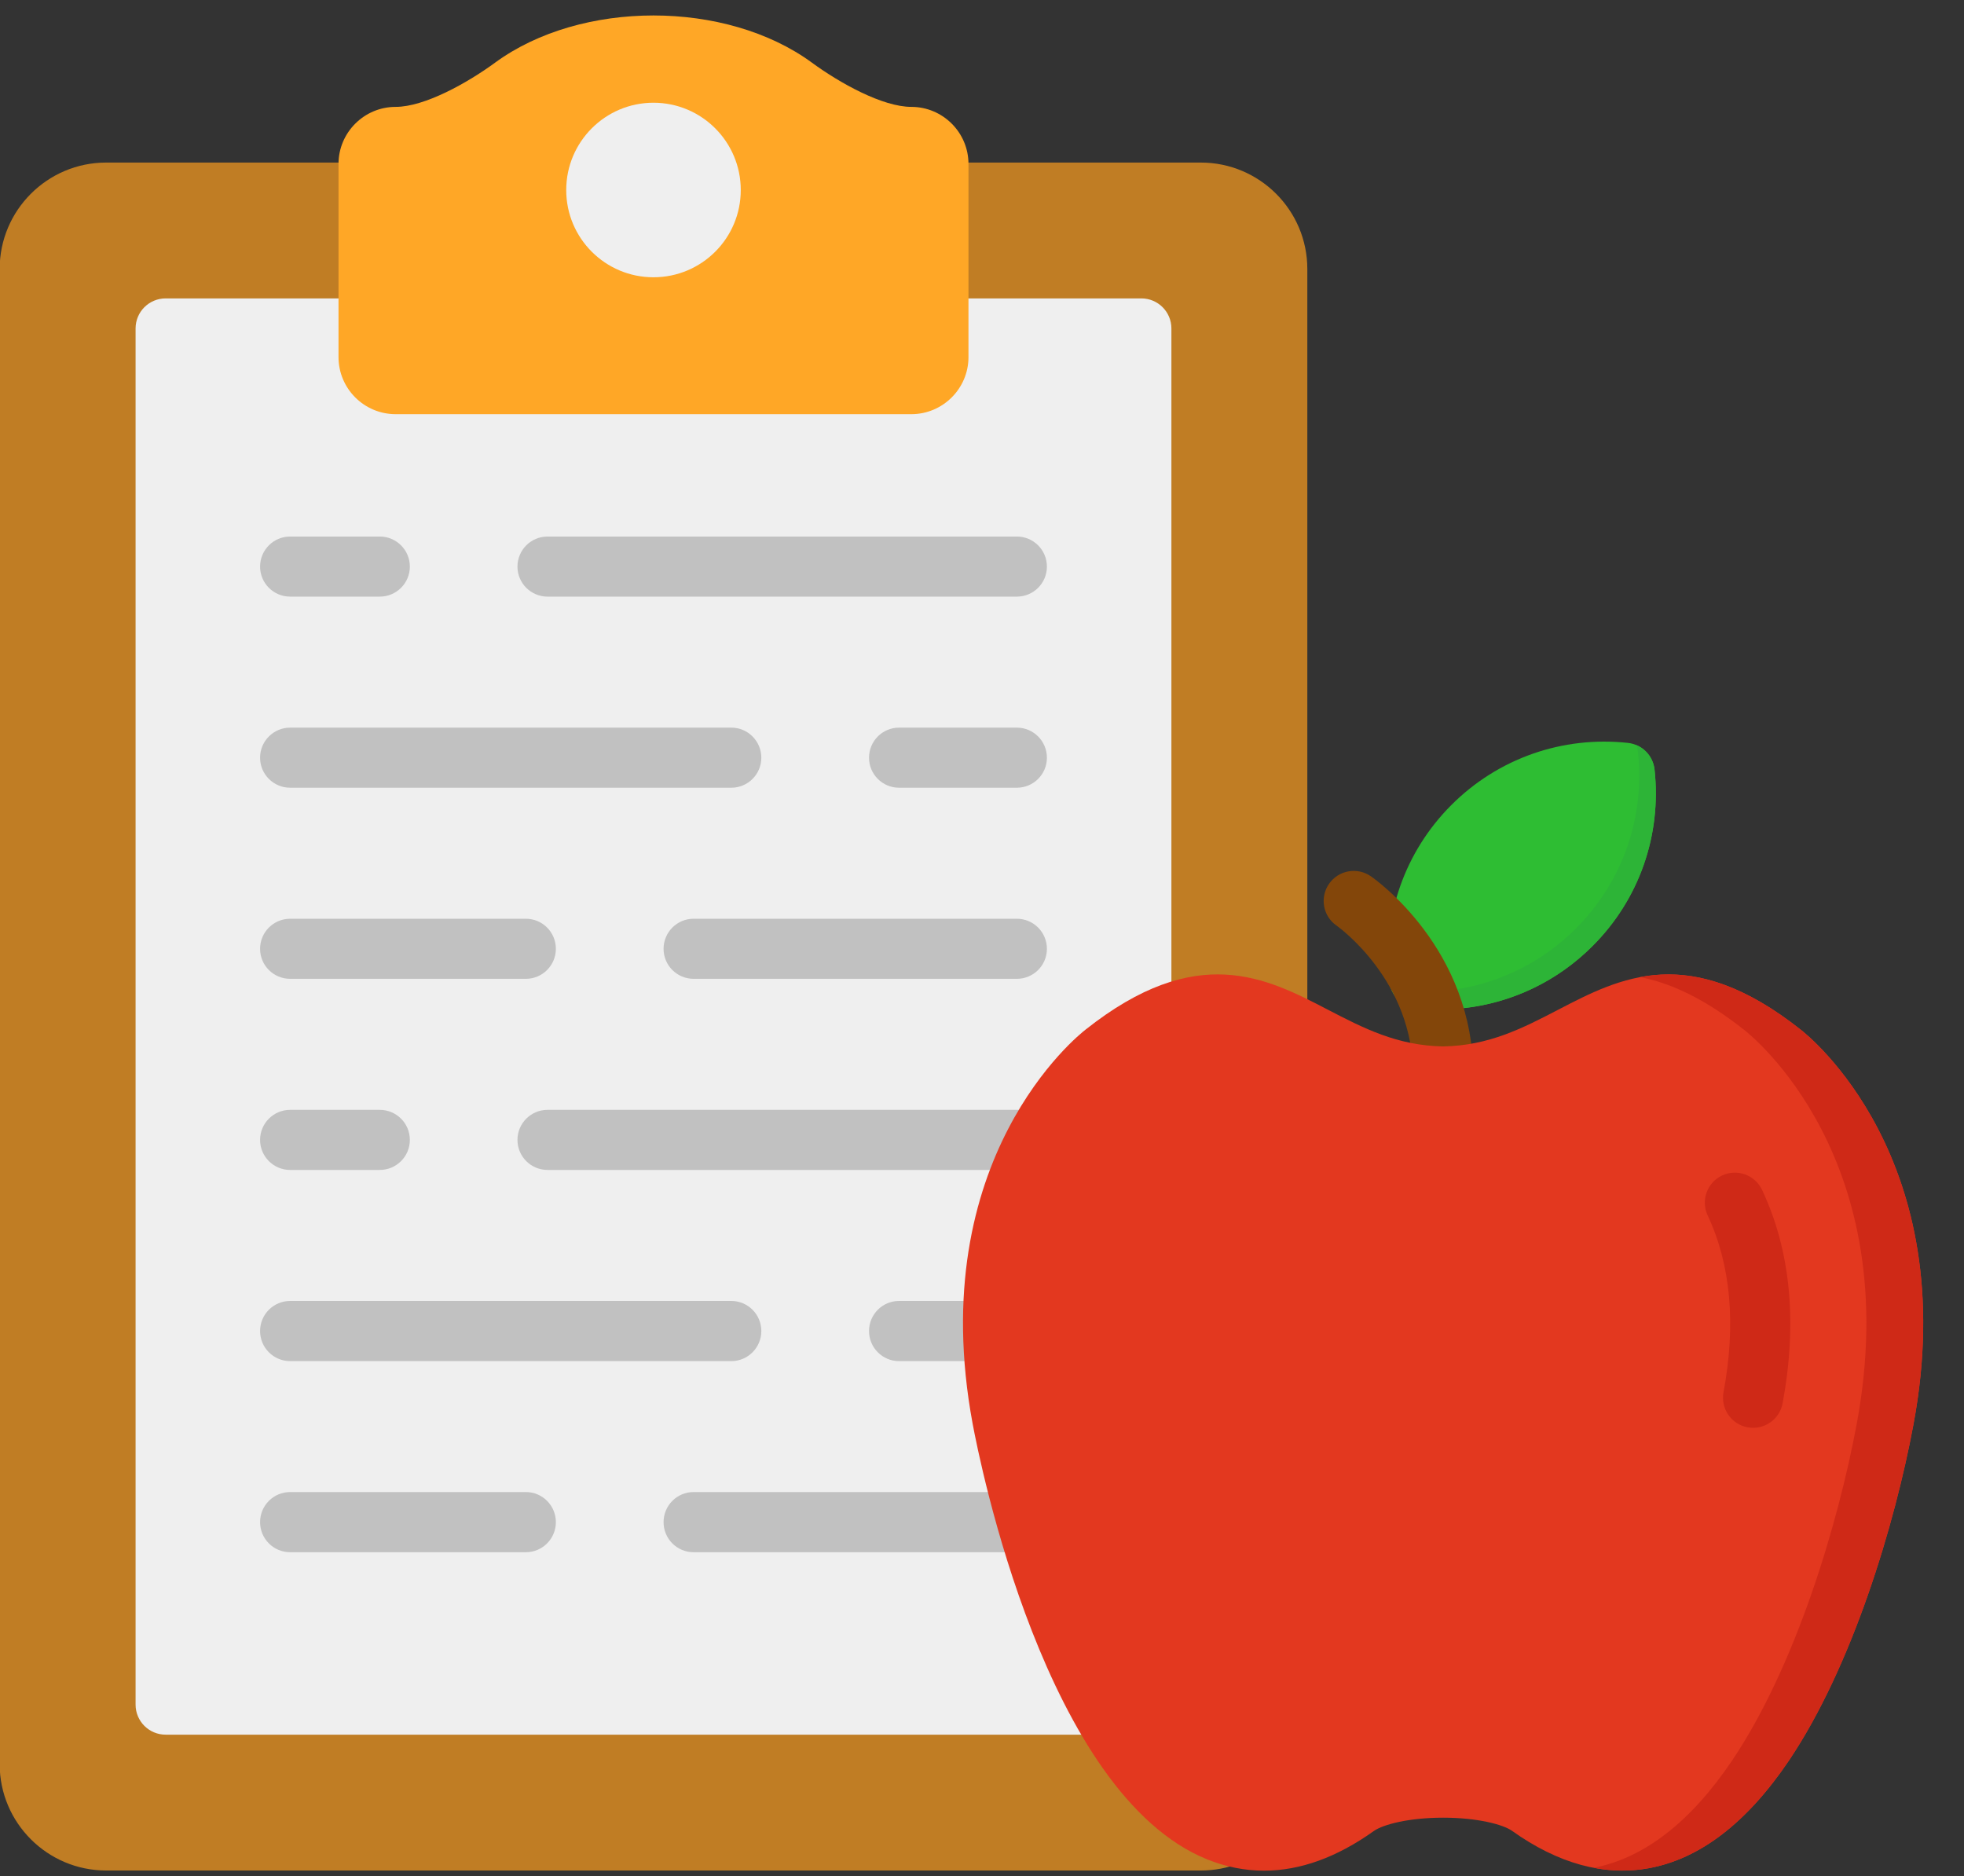 <?xml version="1.0" encoding="UTF-8"?>
<!DOCTYPE svg PUBLIC '-//W3C//DTD SVG 1.0//EN'
          'http://www.w3.org/TR/2001/REC-SVG-20010904/DTD/svg10.dtd'>
<svg height="89.9" preserveAspectRatio="xMidYMid meet" version="1.0" viewBox="15.5 16.5 94.1 89.9" width="94.1" xmlns="http://www.w3.org/2000/svg" xmlns:xlink="http://www.w3.org/1999/xlink" zoomAndPan="magnify"
><rect x="15.5" y="16.5" width="94.1" height="89.9" fill="#333333" stroke="none"/><g fill-rule="evenodd"
  ><g id="change1_1"
    ><path d="M 84.484 64.867 C 84.105 64.867 83.723 64.844 83.34 64.805 C 82.668 64.73 82.141 64.199 82.066 63.527 C 81.723 60.383 82.809 57.301 85.039 55.07 C 87.273 52.836 90.355 51.754 93.5 52.094 C 94.172 52.168 94.699 52.699 94.773 53.371 C 95.117 56.512 94.035 59.598 91.801 61.828 C 89.84 63.789 87.223 64.867 84.484 64.867 Z M 84.484 64.867" fill="#2ebd33"
    /></g
    ><g id="change2_1"
    ><path d="M 91.004 60.988 C 89.438 62.555 87.453 63.555 85.32 63.895 C 84.785 63.98 84.238 64.023 83.688 64.023 C 83.309 64.023 82.926 64.004 82.543 63.961 C 82.402 63.945 82.27 63.91 82.141 63.859 C 82.152 63.891 82.168 63.926 82.184 63.961 C 82.211 64.012 82.238 64.062 82.266 64.117 C 82.492 64.492 82.883 64.754 83.34 64.805 C 83.723 64.844 84.105 64.867 84.484 64.867 C 84.867 64.867 85.25 64.844 85.629 64.801 C 87.945 64.547 90.113 63.516 91.801 61.828 C 94.035 59.598 95.117 56.512 94.773 53.371 C 94.715 52.84 94.375 52.398 93.902 52.199 C 93.938 52.305 93.965 52.414 93.977 52.531 C 94.32 55.672 93.238 58.754 91.004 60.988 Z M 91.004 60.988" fill="#2db437"
    /></g
    ><g id="change3_1"
    ><path d="M 84.641 69.516 C 84.637 69.516 84.629 69.516 84.625 69.516 C 83.828 69.508 83.191 68.855 83.203 68.062 C 83.254 63.469 79.578 60.879 79.543 60.852 C 78.887 60.402 78.723 59.504 79.176 58.848 C 79.629 58.195 80.523 58.031 81.18 58.484 C 81.383 58.621 86.152 61.984 86.082 68.094 C 86.07 68.883 85.43 69.516 84.641 69.516 Z M 84.641 69.516" fill="#83460a"
    /></g
    ><g id="change4_1"
    ><path d="M 73.035 106.121 L 20.586 106.121 C 17.773 106.121 15.484 103.836 15.484 101.023 L 15.484 29.387 C 15.484 26.574 17.773 24.289 20.586 24.289 L 73.035 24.289 C 75.848 24.289 78.137 26.574 78.137 29.387 L 78.137 65.289 C 78.137 66.086 75.637 105.48 74.898 105.77 C 74.305 106.004 73.676 106.121 73.035 106.121 Z M 73.035 106.121" fill="#c07d24"
    /></g
    ><g id="change5_1"
    ><path d="M 68.133 99.613 L 23.438 99.613 C 22.641 99.613 21.996 98.969 21.996 98.172 L 21.996 32.238 C 21.996 31.441 22.641 30.797 23.438 30.797 L 70.184 30.797 C 70.98 30.797 71.625 31.441 71.625 32.238 L 71.625 65.73 C 71.625 77.074 68.82 99.613 68.133 99.613 Z M 68.133 99.613" fill="#efefef"
    /></g
    ><g id="change6_1"
    ><path d="M 59.164 36.344 L 34.457 36.344 C 32.945 36.344 31.719 35.117 31.719 33.609 L 31.719 24.355 C 31.719 22.848 32.949 21.621 34.457 21.621 C 35.836 21.621 37.887 20.48 39.223 19.5 C 43.336 16.488 50.285 16.488 54.398 19.5 C 55.734 20.48 57.785 21.621 59.164 21.621 C 60.672 21.621 61.902 22.848 61.902 24.355 L 61.902 33.609 C 61.902 35.117 60.672 36.344 59.164 36.344 Z M 59.164 36.344" fill="#ffa726"
    /></g
    ><g id="change5_2"
    ><path d="M 50.992 25.605 C 50.992 27.914 49.121 29.785 46.809 29.785 C 44.5 29.785 42.629 27.914 42.629 25.605 C 42.629 23.297 44.5 21.422 46.809 21.422 C 49.121 21.422 50.992 23.297 50.992 25.605 Z M 50.992 25.605" fill="#efefef"
    /></g
    ><g id="change7_1"
    ><path d="M 65.168 72.555 L 41.734 72.555 C 40.938 72.555 40.293 71.91 40.293 71.117 C 40.293 70.32 40.938 69.676 41.734 69.676 L 65.168 69.676 C 65.961 69.676 66.605 70.32 66.605 71.117 C 66.605 71.91 65.961 72.555 65.168 72.555 Z M 33.695 72.555 L 29.402 72.555 C 28.605 72.555 27.961 71.91 27.961 71.117 C 27.961 70.32 28.605 69.676 29.402 69.676 L 33.695 69.676 C 34.492 69.676 35.137 70.32 35.137 71.117 C 35.137 71.91 34.492 72.555 33.695 72.555 Z M 33.695 72.555" fill="#c1c1c1"
    /></g
    ><g id="change7_2"
    ><path d="M 63.086 81.715 L 58.574 81.715 C 57.781 81.715 57.137 81.07 57.137 80.273 C 57.137 79.477 57.781 78.832 58.574 78.832 L 63.086 78.832 C 63.883 78.832 64.527 79.477 64.527 80.273 C 64.527 81.07 63.883 81.715 63.086 81.715 Z M 50.539 81.715 L 29.402 81.715 C 28.605 81.715 27.961 81.07 27.961 80.273 C 27.961 79.477 28.605 78.832 29.402 78.832 L 50.539 78.832 C 51.332 78.832 51.977 79.477 51.977 80.273 C 51.977 81.07 51.332 81.715 50.539 81.715 Z M 50.539 81.715" fill="#c1c1c1"
    /></g
    ><g id="change7_3"
    ><path d="M 64.695 90.871 L 48.73 90.871 C 47.938 90.871 47.293 90.227 47.293 89.43 C 47.293 88.633 47.938 87.988 48.73 87.988 L 64.695 87.988 C 65.492 87.988 66.137 88.633 66.137 89.43 C 66.137 90.227 65.492 90.871 64.695 90.871 Z M 40.695 90.871 L 29.402 90.871 C 28.605 90.871 27.961 90.227 27.961 89.43 C 27.961 88.633 28.605 87.988 29.402 87.988 L 40.695 87.988 C 41.488 87.988 42.133 88.633 42.133 89.43 C 42.133 90.227 41.488 90.871 40.695 90.871 Z M 40.695 90.871" fill="#c1c1c1"
    /></g
    ><g id="change7_4"
    ><path d="M 64.219 45.086 L 41.734 45.086 C 40.938 45.086 40.293 44.441 40.293 43.648 C 40.293 42.852 40.938 42.207 41.734 42.207 L 64.219 42.207 C 65.016 42.207 65.66 42.852 65.66 43.648 C 65.66 44.441 65.016 45.086 64.219 45.086 Z M 33.695 45.086 L 29.402 45.086 C 28.605 45.086 27.961 44.441 27.961 43.648 C 27.961 42.852 28.605 42.207 29.402 42.207 L 33.695 42.207 C 34.492 42.207 35.137 42.852 35.137 43.648 C 35.137 44.441 34.492 45.086 33.695 45.086 Z M 33.695 45.086" fill="#c1c1c1"
    /></g
    ><g id="change7_5"
    ><path d="M 64.219 54.242 L 58.574 54.242 C 57.781 54.242 57.137 53.598 57.137 52.805 C 57.137 52.008 57.781 51.363 58.574 51.363 L 64.219 51.363 C 65.016 51.363 65.66 52.008 65.66 52.805 C 65.66 53.598 65.016 54.242 64.219 54.242 Z M 50.539 54.242 L 29.402 54.242 C 28.605 54.242 27.961 53.598 27.961 52.805 C 27.961 52.008 28.605 51.363 29.402 51.363 L 50.539 51.363 C 51.332 51.363 51.977 52.008 51.977 52.805 C 51.977 53.598 51.332 54.242 50.539 54.242 Z M 50.539 54.242" fill="#c1c1c1"
    /></g
    ><g id="change7_6"
    ><path d="M 64.219 63.398 L 48.73 63.398 C 47.938 63.398 47.293 62.754 47.293 61.961 C 47.293 61.164 47.938 60.52 48.73 60.52 L 64.219 60.52 C 65.016 60.52 65.66 61.164 65.66 61.961 C 65.66 62.754 65.016 63.398 64.219 63.398 Z M 40.695 63.398 L 29.402 63.398 C 28.605 63.398 27.961 62.754 27.961 61.961 C 27.961 61.164 28.605 60.52 29.402 60.52 L 40.695 60.52 C 41.492 60.52 42.133 61.164 42.133 61.961 C 42.133 62.754 41.488 63.398 40.695 63.398 Z M 40.695 63.398" fill="#c1c1c1"
    /></g
    ><g id="change8_1"
    ><path d="M 76.062 106.129 C 75.145 106.129 74.238 105.949 73.344 105.59 C 65.602 102.465 62.438 86.523 62.102 84.719 C 59.738 71.992 67.195 66.078 67.512 65.832 C 72.836 61.609 76.176 63.344 79.117 64.875 C 80.828 65.762 82.441 66.598 84.641 66.637 C 86.844 66.598 88.457 65.762 90.164 64.875 C 93.109 63.344 96.449 61.609 101.789 65.844 C 102.09 66.078 109.547 71.992 107.184 84.719 C 106.285 89.566 104.242 96.348 101.215 100.848 C 99.207 103.828 96.945 105.566 94.492 106.012 C 92.352 106.398 90.148 105.793 87.938 104.215 C 87.512 103.918 86.289 103.59 84.645 103.59 C 82.996 103.59 81.77 103.918 81.332 104.223 C 79.555 105.492 77.793 106.129 76.062 106.129 Z M 76.062 106.129" fill="#e3381f"
    /></g
    ><g id="change9_1"
    ><path d="M 99.496 84.91 C 99.406 84.91 99.32 84.902 99.23 84.887 C 98.449 84.742 97.934 83.992 98.078 83.207 C 98.684 79.945 98.426 77.098 97.32 74.738 C 96.98 74.02 97.289 73.16 98.008 72.82 C 98.73 72.484 99.586 72.793 99.926 73.512 C 101.297 76.43 101.625 79.867 100.91 83.734 C 100.781 84.43 100.176 84.91 99.496 84.91 Z M 99.496 84.91" fill="#cf2917"
    /></g
    ><g id="change9_2"
    ><path d="M 98.492 100.848 C 96.508 103.793 94.277 105.523 91.859 105.992 C 92.746 106.16 93.625 106.168 94.492 106.012 C 96.945 105.566 99.207 103.828 101.215 100.848 C 104.242 96.348 106.281 89.566 107.184 84.719 C 109.547 71.992 102.09 66.078 101.785 65.844 C 98.629 63.34 96.168 62.922 94.078 63.316 C 95.539 63.594 97.176 64.348 99.066 65.844 C 99.367 66.078 106.824 71.992 104.461 84.719 C 103.559 89.566 101.52 96.348 98.492 100.848 Z M 98.492 100.848" fill="#cf2917"
    /></g
  ></g
></svg
>
